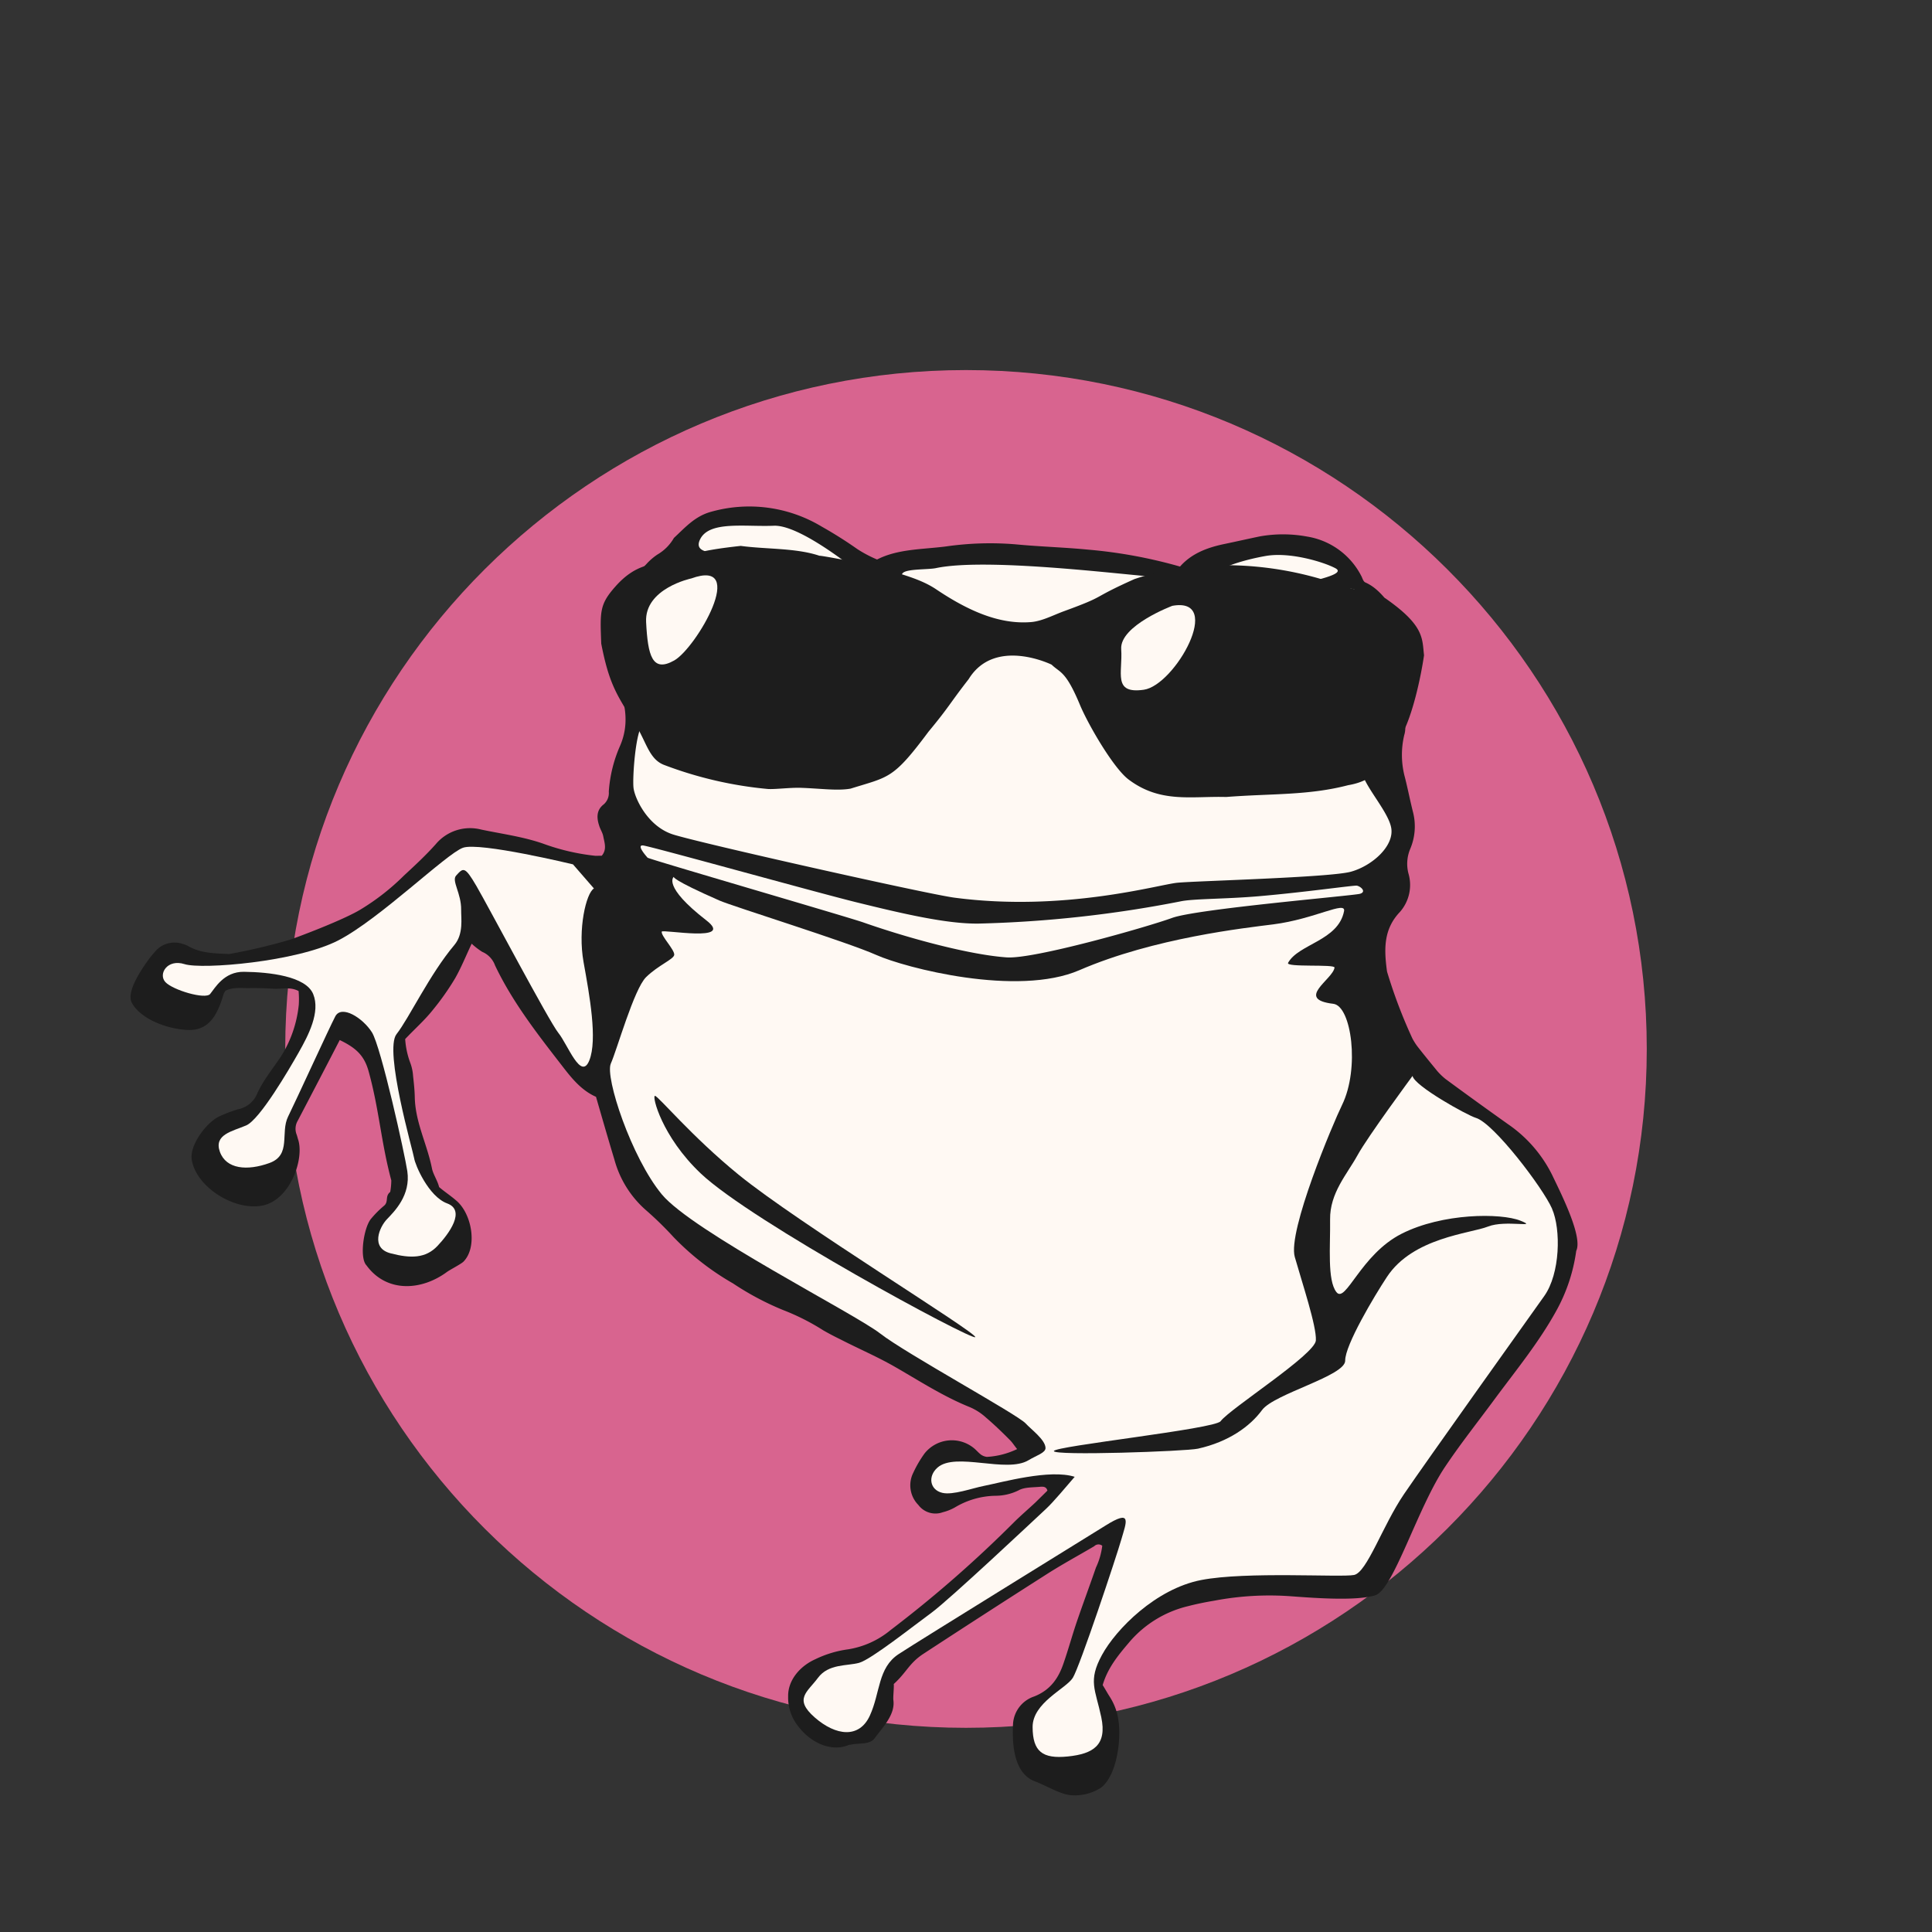 <svg id="stadtfrosch" xmlns="http://www.w3.org/2000/svg" xmlns:xlink="http://www.w3.org/1999/xlink" width="360" height="360" viewBox="0 0 360 360">
  <rect x="0" y="0" width="360" height="360" fill="#333333" stroke="none"/>
  <defs>
    <clipPath id="clip-path">
      <rect id="Rechteck_861" data-name="Rechteck 861" width="311" height="310" fill="none"/>
    </clipPath>
    <clipPath id="clip-path-2">
      <rect id="Rechteck_904" data-name="Rechteck 904" width="359" height="359" fill="none"/>
    </clipPath>
    <clipPath id="clip-path-4">
      <rect id="Rechteck_945" data-name="Rechteck 945" width="360" height="359" fill="none"/>
    </clipPath>
  </defs>
  <g id="Gruppe_29844" data-name="Gruppe 29844">
    <g id="Gruppe_29848" data-name="Gruppe 29848">
      <g id="Gruppe_29847" data-name="Gruppe 29847" clip-path="url(#clip-path-4)">
        <path id="Pfad_8836" data-name="Pfad 8836" d="M180,322.146c-69.947,0-126.852-56.748-126.852-126.5S110.054,69.149,180,69.149s126.851,56.748,126.851,126.5S249.946,322.146,180,322.146" transform="translate(0 -0.192)" fill="#d8648f"/>
      </g>
    </g>
    <g id="Gruppe_29850" data-name="Gruppe 29850">
      <g id="Gruppe_29849" data-name="Gruppe 29849" clip-path="url(#clip-path-4)">
        <path id="Pfad_8837" data-name="Pfad 8837" d="M289.277,219.316a24.847,24.847,0,0,0-8.263-9.566c-3.937-2.8-7.813-5.593-11.69-8.455a11.626,11.626,0,0,1-1.516-1.467c-1.254-1.535-2.512-3.069-3.706-4.6a11.525,11.525,0,0,1-.931-1.476,94.352,94.352,0,0,1-4.67-12.29,2.383,2.383,0,0,1-.07-.308c-.514-3.906-.7-7.694,2.431-10.97a7.614,7.614,0,0,0,1.58-7.168,7.163,7.163,0,0,1,.318-4.538,10.743,10.743,0,0,0,.546-6.84c-.553-2.166-.976-4.4-1.532-6.562a16.031,16.031,0,0,1-.12-7.825,4.56,4.56,0,0,0,.1-2.3,8.931,8.931,0,0,1-.053-3.478c.107-1.431.217-2.924.261-4.352.089-2.424-.012-4.908.276-7.273a5.98,5.98,0,0,0-1.306-4.637c-.33-.37-.6-.738-.926-1.168-1.716-1.9-3.05-4.116-5.6-5.255-.393-.18-.532-.8-.733-1.171a13.82,13.82,0,0,0-10.046-7.362,24.756,24.756,0,0,0-8.834-.051c-2.265.47-4.594,1-6.859,1.469-3.108.671-5.948,1.769-8.055,4.161a90.335,90.335,0,0,0-17.125-3.154c-4.425-.431-8.9-.548-13.391-.978a57.773,57.773,0,0,0-13.113.386c-4.406.564-8.955.448-12.82,2.432a23.784,23.784,0,0,1-3.664-1.933,77.781,77.781,0,0,0-6.626-4.184,26.184,26.184,0,0,0-20.819-2.726c-2.91.851-4.7,2.929-6.745,4.823a8.434,8.434,0,0,1-3.071,3.09,10.891,10.891,0,0,0-2.048,1.77,24.649,24.649,0,0,0-6.617,13.209,15.945,15.945,0,0,0,.5,7.195c.207.744.608,1.421.878,2.161,1.422,3.769,2,7.487.3,11.364a25.378,25.378,0,0,0-2.077,8.478,2.812,2.812,0,0,1-.94,2.374c-1.412,1.077-1.323,2.566-.847,3.99.205.677.6,1.232.744,1.914.212,1.176.751,2.472-.268,3.669l-1.167.017a40.6,40.6,0,0,1-9.778-2.274c-3.787-1.309-7.689-1.808-11.531-2.62a8.333,8.333,0,0,0-8.467,2.738c-1.85,2.076-3.9,3.973-5.949,5.867a42.927,42.927,0,0,1-8.019,6.272c-3.345,2.039-12.212,5.339-13.245,5.667a106.644,106.644,0,0,1-11.3,2.657c-2.6-.147-5.263-.106-7.621-1.5a5.525,5.525,0,0,0-1.109-.418,4.713,4.713,0,0,0-4.979,1.38c-.384.441-.766.881-1.149,1.382-1.4,1.947-4.41,6.217-3.211,8.312,1.737,3.077,6.744,4.859,10.447,4.989,4.028.125,5.52-3,6.631-6.741a6.031,6.031,0,0,1,.316-.562c1.354-.7,2.915-.48,4.409-.5s3.05.014,4.546.118,3.047-.419,4.683.426a16.774,16.774,0,0,1,.039,2.546,22.219,22.219,0,0,1-3.3,9.616c-1.587,2.384-3.436,4.586-4.567,7.212a4.833,4.833,0,0,1-3.464,2.663,26.175,26.175,0,0,0-3.678,1.42c-2.385,1.28-5.309,5.287-4.946,7.891.728,5.2,8.215,9.876,13.519,8.553,4.853-1.256,7.394-8.426,6.361-12.074-.134-.37-.2-.741-.341-1.113a2.956,2.956,0,0,1,.222-2.55c2.586-4.945,5.173-9.893,7.822-15.026,3.009,1.445,4.525,2.849,5.346,5.694,1.993,7.113,2.335,13.274,4.263,20.45a12.754,12.754,0,0,1-.2,2.155c-1.025.822-.249,1.81-1.146,2.571a18.8,18.8,0,0,0-2.5,2.521c-1.336,1.762-2.1,7.246-.778,8.593,3.716,5.1,10.185,4.775,15,1.223.513-.382,2.616-1.465,3.063-1.907,2.686-2.712,1.586-8.981-1.374-11.422-1.052-.916-2.172-1.631-3.157-2.486-.28-1.175-1.112-2.384-1.324-3.436-.915-4.583-3.069-8.516-3.206-13.174-.021-1.367-.17-2.729-.32-4.095a8.532,8.532,0,0,0-.558-2.538,15.567,15.567,0,0,1-.914-4.334c1.79-1.893,3.585-3.47,5.051-5.3a48.371,48.371,0,0,0,4.258-6.029c1.139-2,2.016-4.19,3.082-6.443a12.814,12.814,0,0,0,1.972,1.523,4.342,4.342,0,0,1,2.375,2.51c3.223,6.785,7.858,12.74,12.43,18.631,1.79,2.333,3.643,4.668,6.389,5.868,1.165,4.019,2.263,7.852,3.426,11.688a19.186,19.186,0,0,0,5.859,9.414,63.8,63.8,0,0,1,5.142,5.014,49.482,49.482,0,0,0,11.1,8.653,53.035,53.035,0,0,0,9.3,4.95,42.431,42.431,0,0,1,7.528,3.8c1.047.6,2.093,1.15,3.207,1.69,3.4,1.75,6.932,3.25,10.275,5.185,4.52,2.6,8.913,5.457,13.814,7.43a10.749,10.749,0,0,1,3.016,1.943c1.578,1.343,3.094,2.81,4.547,4.279.462.491.795,1.043,1.257,1.594a14.837,14.837,0,0,1-5.626,1.454,2.393,2.393,0,0,1-1.111-.419c-.395-.3-.725-.672-1.119-1.038a6.494,6.494,0,0,0-9.4.827,21.633,21.633,0,0,0-2.089,3.573,5.214,5.214,0,0,0,.936,6.011,3.98,3.98,0,0,0,4.567,1.357,9,9,0,0,0,2.259-.9,15.172,15.172,0,0,1,7.5-2.163,9.831,9.831,0,0,0,4.334-1c1.094-.637,2.72-.539,4.146-.684.39-.006,1.038-.079,1.245.725-.7.694-1.469,1.453-2.238,2.208-1.281,1.2-2.691,2.4-3.969,3.665a224.671,224.671,0,0,1-23.006,20.1,16.427,16.427,0,0,1-7.93,3.6,20.1,20.1,0,0,0-6.077,1.832c-2.9,1.285-5.135,3.929-5.09,6.909a8.569,8.569,0,0,0,2.1,5.87c2.186,2.761,5.85,4.507,9.012,3.279a2.023,2.023,0,0,1,.58-.133c1.618-.336,3.554.042,4.444-1.213,1.588-2.139,3.838-4.415,3.473-7.081-.075-.559.144-2.437.07-3,2.436-2.211,2.823-3.843,5.52-5.624q11.381-7.442,22.765-14.7c2.957-1.908,6.046-3.571,9.072-5.356a1.12,1.12,0,0,1,1.494-.086,13.287,13.287,0,0,1-1.171,4.057c-1.122,3.247-2.307,6.432-3.424,9.678-.935,2.687-1.67,5.43-2.6,8.115-.929,2.749-2.389,5.006-5.488,6.235a5.762,5.762,0,0,0-3.947,5.155c-.144,3.292-.046,9.213,4.2,10.705,1.763.654,4.621,2.37,6.506,2.527a8.919,8.919,0,0,0,5.737-1.425c2.885-2.281,3.733-8.762,3.224-12.356a10.89,10.89,0,0,0-1.694-4.637c-.467-.736-.866-1.477-1.265-2.089.924-3.183,2.9-5.573,4.879-7.9a20.676,20.676,0,0,1,11.064-6.816c1.551-.4,3.169-.732,4.789-1a55.04,55.04,0,0,1,14.273-.841c5.462.415,12.4.856,15.775-.173s7.869-16.274,13.013-23.929c2.984-4.457,6.3-8.606,9.478-12.94,3.879-5.217,8.023-10.309,11.18-16.01a31.991,31.991,0,0,0,3.789-11.3c1.218-2.531-2.556-10.148-4.434-14.03" transform="translate(0 -0.263)" fill="#1d1d1d" fill-rule="evenodd"/>
        <path id="Pfad_8838" data-name="Pfad 8838" d="M161.743,108.327S149.621,98.009,144.2,98.237s-12.063-.968-13.755,2.551,5.5,1.966,7.927,3.685,3.975,6.938,6.919,7.564,6.666,4.041,6.7,6.547,8.259,5.745,10.267,5.961,5.052-2.221,7.853-1.385,3.762,6.089,1.584,7.585-5.243,2.639-7.912.853-3.873-3.78-5.93-3.952-10.88-1.353-13.036,1.607-5.751,10.013-9.386,9.942-9.22,1.648-11.44.419-2.72-5.393-4.136-4.4-2.028,9.96-1.809,11.86,2.592,7.135,7.312,8.673,47.373,11.116,52.47,11.791c20.476,2.709,38.03-2.43,41.546-2.776s28.393-.97,32.339-2.055,8.152-4.8,7.512-8.214-6.1-8.89-5.43-11.242,3.031-4.875-.072-4.682-8.237.312-11.922-.75-6.825-4.893-9.893-4-7.081-2.415-8.419-3.566-6.646-1.506-8.891-.228-5,3.731-7.485,4.171-5.162-1.712-5.051-4.056,1.9-7.036,7.5-5.566a18.866,18.866,0,0,0,12.637-1.586c1.891-1.086,6.651-6.711,9.577-7.074s5.642-5.336,9.294-6.416,9.888-2.2,7.771-3.338-8.457-3.09-12.993-2.29-9.781,2.445-11.856,4.853c-.582.675-4.569,7.245-5.079,7.195s1.455-8.317-2.059-8.078c-2.659.18-32.073-3.9-42.458-1.707-1.391.294-5.181.119-6.1.851-1.282,1.024,1.374,4.964,2.436,7.731,1.023,2.668-7.158-5.123-9-6.384" transform="translate(0 -0.273)" fill="#fff9f3" fill-rule="evenodd"/>
        <path id="Pfad_8839" data-name="Pfad 8839" d="M119.512,110.459s4.554-7.4,9.237-6.072,8.212,2.6,10.475,5.554,3.5,10.492,1.321,14.765-4.05,10.323-8.443,10.489-8.048,1.366-10.125-1.69-6.4-8.426-6.029-12.463a28.574,28.574,0,0,1,3.564-10.582" transform="translate(0 -0.29)" fill="#fff9f3" fill-rule="evenodd"/>
        <path id="Pfad_8840" data-name="Pfad 8840" d="M110.667,165.989l-3.9-4.489s-17.4-4.2-20.5-3.093S70.739,171.7,63.013,175.681s-25.382,5.445-28.622,4.412-4.95,1.863-3.57,3.347,7.444,3.287,8.332,2.217,2.55-4.182,6.306-4.136c4.694.057,11.527.8,12.9,4.15s-.9,7.7-2.7,10.874-7.237,12.505-9.785,13.6-6.069,1.676-4.9,4.919,5.1,3.585,9.235,2.086,1.981-5.63,3.474-8.65,7.621-16.431,8.787-18.662,5.128.266,6.829,2.949,6.153,22.834,6.6,25.887c.663,4.507-2.437,7.524-3.811,8.965s-3.1,5.337.676,6.333,6.564.946,8.749-1.364,5.324-6.63,1.813-7.929-5.986-7.243-6.154-8.415-5.649-20.108-3.288-23.122,6.175-11.151,10.786-16.624c1.736-2.06,1.237-5,1.26-6.528.048-3.093-1.831-5.42-.937-6.4,1.336-1.459,1.589-1.812,3.78,1.94s13.54,25.239,15.274,27.379,4.213,8.995,5.764,5.125.047-12.109-1.069-18.3.485-12.907,1.936-13.746" transform="translate(0 -0.44)" fill="#fff9f3" fill-rule="evenodd"/>
        <path id="Pfad_8841" data-name="Pfad 8841" d="M289.2,225.668c-1.693-3.861-10.865-15.93-14.192-16.913-1.607-.475-11.483-5.959-11.8-7.818,0,0-8.355,11.306-10.264,14.795s-5.168,7-5.1,11.963-.555,11.3,1.177,13.523,4.5-6.99,12.138-10.867,18.5-3.893,22.141-2.443-2.765-.2-6.041,1.1-13.959,2.015-18.814,9.368c-2.364,3.579-7.831,12.75-7.787,15.609s-13.258,6.173-15.495,9.216-6.213,5.918-11.943,7.193c-2.236.5-26.962,1.362-26.844.44s29.984-4.108,31.065-5.554c1.77-2.369,17.6-12.424,17.753-15.056s-2.572-10.77-3.931-15.554,7.126-24.886,8.807-28.315c3.336-6.805,1.752-18.455-1.623-18.854-7.2-.855-.068-4.543.222-6.749.091-.693-9.142.009-8.654-.885,1.929-3.526,9.346-4.1,10.429-9.625.394-2.011-5.476,1.465-13.164,2.452-5.186.665-22.225,2.509-36.143,8.536-11.559,5.006-32.429-.411-37.886-2.846s-26.665-9.02-29.168-10.117c-9.039-3.963-8.538-4.425-8.538-4.425s-2.2,1.7,6.079,8.114c5.413,4.192-8.229,1.6-8.32,2.1-.145.809,2.416,3.376,2.33,4.315-.077.835-2.984,1.936-5.245,4.16s-5.44,13.6-6.569,16.1,3.813,17.5,9.5,24.378,35.931,22.211,40.684,25.922,25.616,15.093,27.12,16.766c.939,1.046,3.648,3.008,3.694,4.55.028.925-1.628,1.368-3.172,2.3-4.117,2.478-13.582-1.6-16.961,1.376-1.836,1.618-1.435,4.145.9,4.7,1.967.468,5.566-.862,7.755-1.293,3.423-.673,12.273-3.174,16.914-1.692-1.466,1.7-3.974,4.7-5.294,5.926-2.056,1.914-18.082,16.989-21.391,19.4s-11.255,8.725-13.492,9.337-5.7.142-7.664,2.8-4.558,3.905-.607,7.367,8.309,3.968,10.279-.333,1.46-8.9,5.376-11.47,35.875-22.27,38.441-23.887c5.158-3.254,3.959-.676,3.052,2.5s-7.772,23.8-9.057,25.826-7.507,4.626-7.485,9.176,1.829,5.951,6.571,5.467,7.321-2.114,6.224-7.317-2.516-6.732.125-11.587,10.071-12.341,18.494-13.973,26.082-.455,28.489-.943,5.3-9.178,9.286-15.042,23.151-32.728,26.139-36.921,3.148-12.425,1.455-16.287" transform="translate(0 -0.455)" fill="#fff9f3" fill-rule="evenodd"/>
        <path id="Pfad_8842" data-name="Pfad 8842" d="M252.825,110.434c-1.958-1.939-14.233,2.135-15.82,4.724s-3.576,7.769-2.026,10.052,4.345,8.616,10.871,10.041,12.881,2.857,14.365-.441.529-10.646-1.367-8.278-3.242,7.129-6.242,7.128-10.644-2.853-11.816-5.024-3.974-6.5-1.553-9.059,7.784-7.522,11.615-6.375,4.1-.657,1.973-2.768" transform="translate(0 -0.305)" fill="#fff9f3" fill-rule="evenodd"/>
        <path id="Pfad_8843" data-name="Pfad 8843" d="M250.45,116.883s.042,2.733,1.589,3.367,3.208,1.156,3.224-1.144-4.522-4.742-4.813-2.223" transform="translate(0 -0.322)" fill="#fff9f3" fill-rule="evenodd"/>
        <path id="Pfad_8844" data-name="Pfad 8844" d="M122.861,126.969a4.236,4.236,0,0,0,4.235.991,26.313,26.313,0,0,0,10.3-6.058,3.427,3.427,0,0,0,1.191-2.813c-.07-4.6-4.181-10.184-8.489-11.671a5.653,5.653,0,0,0-4.161-.248,11.184,11.184,0,0,0-6.218,5.312c-.5,1.127-1.066,2.314-1.57,3.5-1.187,3.061-.3,5.72,1.686,8.172a25.446,25.446,0,0,0,3.029,2.812" transform="translate(0 -0.297)" fill="#1d1d1d" fill-rule="evenodd"/>
        <path id="Pfad_8845" data-name="Pfad 8845" d="M123.508,110.557c-1.357,1.282-3.22,3.488-3.108,4.5s2.9,2.024,4.132-.064.736-6.1-1.024-4.44" transform="translate(0 -0.306)" fill="#fff9f3" fill-rule="evenodd"/>
        <path id="Pfad_8846" data-name="Pfad 8846" d="M187.619,178.837c-7-.484-18.444-3.6-26.779-6.526-2.884-1.01-39.949-11.786-40.175-12.053s-2.119-2.372-.873-2.283,32.27,8.745,39.867,10.613c8.309,2.044,16.679,4.024,22.652,3.948a222.7,222.7,0,0,0,37.576-4.122c2.351-.53,8.373-.432,14.72-.981,8.633-.748,17.774-2.066,18.231-1.964.792.178,1.811,1.16.566,1.517s-30.352,2.8-34.994,4.492-25.739,7.707-30.791,7.357" transform="translate(0 -0.439)" fill="#fff9f3" fill-rule="evenodd"/>
        <path id="Pfad_8847" data-name="Pfad 8847" d="M122.039,204.765c-.585,0,1.259,7.545,8.5,14.427,9.531,9.064,50.617,31.206,51.177,30.534s-33.006-21.25-44.039-30.23c-8.827-7.185-15.049-14.731-15.634-14.731" transform="translate(0 -0.569)" fill="#1d1d1d"/>
        <path id="Pfad_8848" data-name="Pfad 8848" d="M164.458,106.127c3.331,1.184,6.889,1.925,9.9,3.911,5.961,4.011,11.825,6.66,17.8,6.157,1.992-.169,4.062-1.271,6.063-2.011,8.347-3.045,4.6-2.16,13.179-6a50.037,50.037,0,0,1,17.076-2.585,63.708,63.708,0,0,1,20.493,3.477c4.159,1.4,4.557,1.021,9.2,2.712,7.3,5.093,6.812,7.48,7.178,10.6-.632,4.317-2.17,11.278-4.169,14.848-2.27,3.964-3.784,8.328-9.962,9.354-7.427,1.938-14.3,1.542-22.746,2.2-6.526-.176-12.214,1.191-18.12-3.215-2.815-2.065-7.464-10.081-9.038-13.759-2.734-6.615-3.74-6.107-5.356-7.681,0,0-10.594-5.228-15.464,2.7-3.644,4.683-3.545,5.045-7.482,9.792-6.64,8.913-7.339,8.355-14.508,10.605-2.461.443-5.641-.029-9.267-.148-2-.067-4.794.305-6.139.217a73.243,73.243,0,0,1-19.254-4.448c-2.923-1.051-3.37-4.321-5.474-7.626-3.437-5.411-4.869-7.468-6.337-15.018-.219-6.009-.335-7.3,2.679-10.682,3.668-4.122,6.643-3.966,9.452-4.767,5.636-1.231,5.473-1.836,13.864-2.757,4.73.645,10.272.363,14.65,1.832.674-.02,10.555,1.9,11.778,2.292" transform="translate(0 -0.283)" fill="#1d1d1d"/>
        <path id="Pfad_8849" data-name="Pfad 8849" d="M128.8,108.086s-8.729,1.843-8.407,8.123,1.141,9.465,5.239,7.157,13.917-19.163,3.168-15.28" transform="translate(0 -0.299)" fill="#fff9f3"/>
        <path id="Pfad_8850" data-name="Pfad 8850" d="M218.447,113.2s-9.834,3.689-9.527,8.081-1.639,8.377,4.2,7.56,15.059-17.39,5.327-15.641" transform="translate(0 -0.314)" fill="#fff9f3"/>
      </g>
    </g>
  </g>
</svg>
